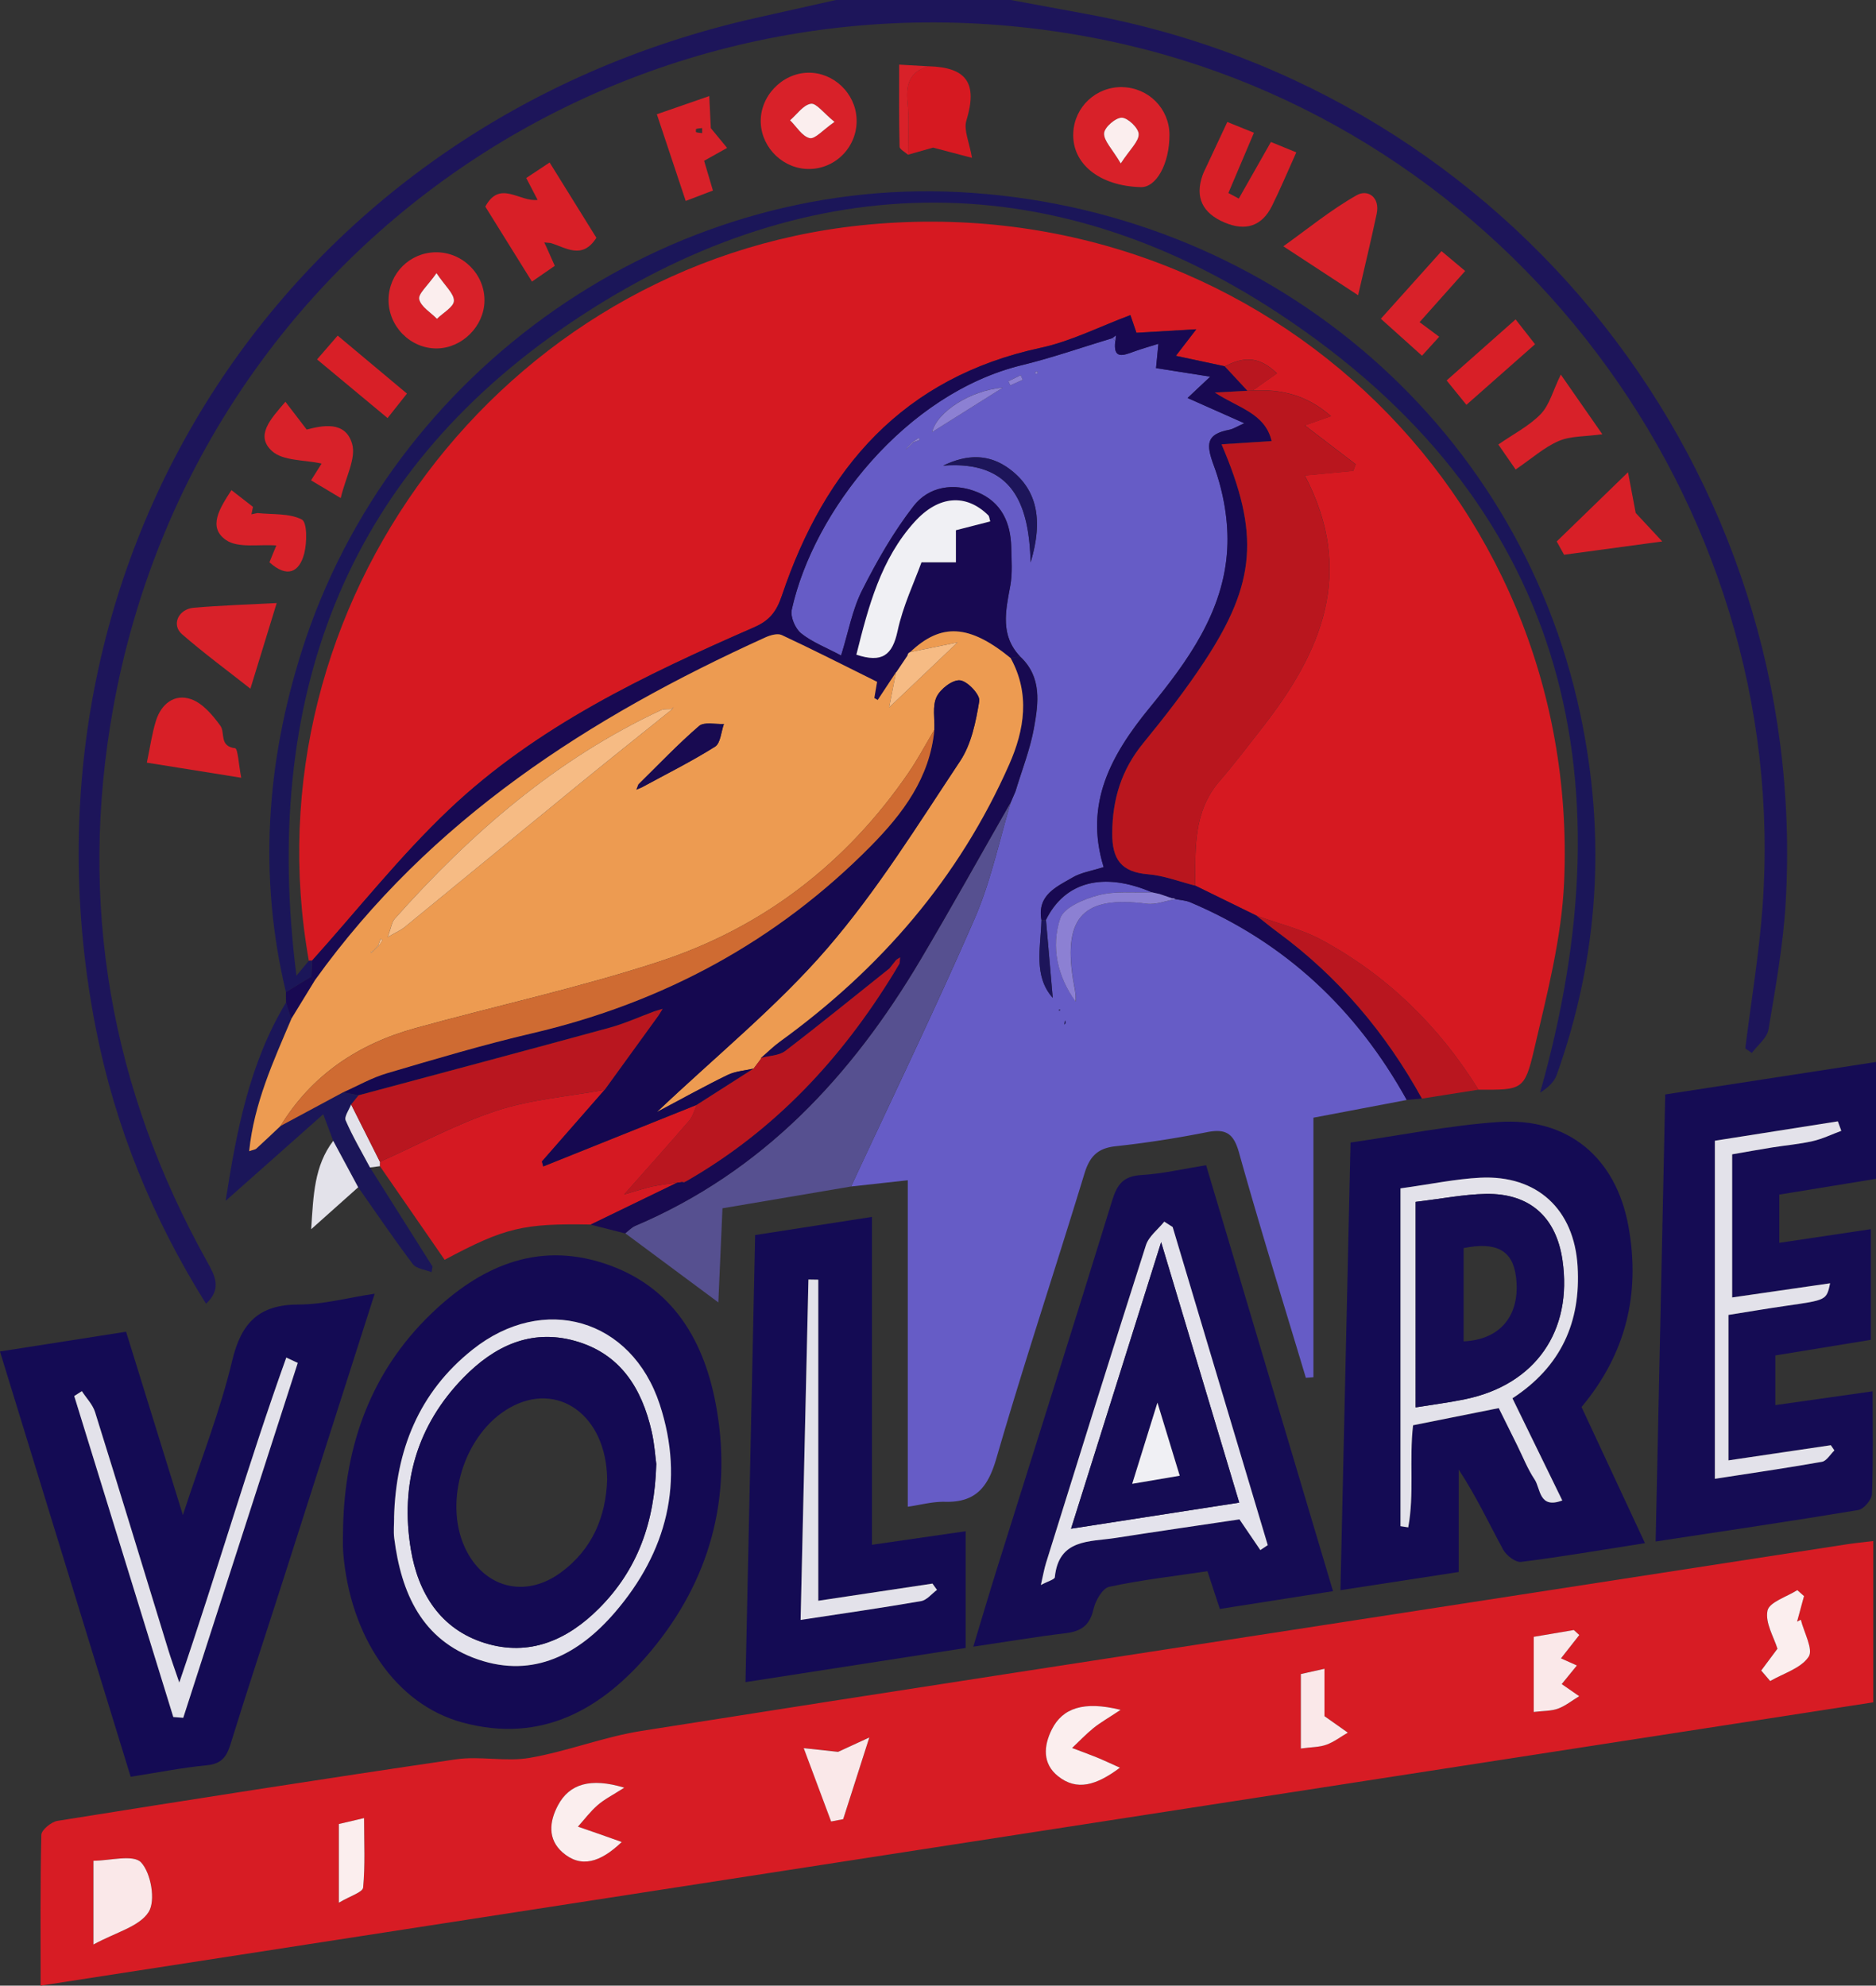 <svg xmlns="http://www.w3.org/2000/svg" version="1.1" viewBox="0 0 363.95 385.28"><rect x="0" y="0" width="363.95" height="385.28" fill="#333333" stroke="none"/><defs><style>.cls-1{fill:#140b54}.cls-2{fill:#665cc6}.cls-3{fill:#d81f27}.cls-4{fill:#1d155a}.cls-5{fill:#150850}.cls-6{fill:#d71c24}.cls-7{fill:#180952}.cls-8{fill:#b9161f}.cls-9{fill:#fbeeee}.cls-10{fill:#565090}.cls-11{fill:#ed9b51}.cls-12{fill:#d51922}.cls-13{fill:#d82129}.cls-14{fill:#e4e3ec}.cls-15{fill:#150c54}.cls-16{fill:#1b1659}.cls-17{fill:#fae8e9}.cls-18{fill:#f0f0f4}.cls-19{fill:#8c80d3}.cls-20{fill:#d61921}.cls-21{fill:#e3e2ea}.cls-22{fill:#140a53}.cls-23{fill:#f6bb84}.cls-24{fill:#b9161e}.cls-25{fill:#cf6b32}.cls-26{fill:#180a51}</style></defs><g><g id="Laag_1"><g id="_x39_5d58z.tif"><g><path d="M196.09 0c4.95.92 9.9 1.84 14.86 2.75 82.16 15.1 140.29 88.93 135.48 172.35-.48 8.26-1.97 16.48-3.34 24.66-.28 1.65-2.11 3.04-3.23 4.55-.42-.29-.84-.58-1.27-.88 1.13-9.12 2.66-18.21 3.34-27.36 5.83-78.96-49.31-151.91-126.96-168.16-90.13-18.86-176.78 39.1-193.03 129.58-6.79 37.79-.51 73.74 18.26 107.35 1.53 2.74 2.87 5.25-.23 8.13-10.38-16.56-17.61-34.27-21.35-53.28C.72 108.65 55.98 23.96 146.52 3.51c5.22-1.18 10.44-2.34 15.65-3.51h33.91Z" class="cls-4"/><path d="M191.1 0h-19.95 19.95Z" class="cls-10"/><path d="M59.92 186.43c-12.3-69.01 37.47-135.37 107.03-142.7C242.7 35.75 306.66 95.12 303.45 171c-.46 10.98-3.33 21.94-5.85 32.73-1.83 7.87-2.39 7.74-10.77 7.71-7.62-12.27-17.64-22.11-30.33-29-3.95-2.15-8.49-3.22-12.76-4.78l-11.88-5.82c.07-7.1-.44-14.3 4.72-20.26 2.91-3.36 5.59-6.93 8.34-10.44 11.39-14.57 18.13-30 8.21-48.89l9.4-.89c.16-.43.32-.85.48-1.28-3.23-2.47-6.46-4.94-9.87-7.55 1.76-.62 3.16-1.11 5.08-1.78-4.75-4.18-9.75-5.26-15.18-5 1.48-1.04 2.95-2.08 4.7-3.31-3.9-3.79-6.98-2.91-10.12-1.38-3.12-.67-6.23-1.33-9.49-2.03 1.15-1.49 2.07-2.69 3.96-5.15-4.73.28-8.07.47-11.61.68-.36-1.06-.82-2.39-1.17-3.43-6.01 2.24-11.52 5.08-17.38 6.34-26.71 5.74-41.92 23.35-50.22 48.05-1.09 3.23-2.45 4.89-5.42 6.19-21.2 9.26-42.14 19.22-59.12 35.32-9.56 9.06-17.8 19.53-26.63 29.36-.2 0-.41 0-.61.02Z" class="cls-20"/><path d="M363.42 299.01v31.3c-118.19 18.27-236.54 36.57-355.54 54.97 0-10.08-.09-19.67.14-29.25.02-.96 1.93-2.53 3.13-2.72 25.74-4.11 51.5-8.16 77.29-11.94 4.69-.69 9.68.52 14.34-.29 7.3-1.26 14.33-4.06 21.64-5.22 48.71-7.7 97.46-15.14 146.2-22.67 29.21-4.51 58.42-9.04 87.63-13.54 1.62-.25 3.26-.4 5.18-.64ZM18.13 377.3c4.37-2.39 8.9-3.47 10.7-6.3 1.4-2.19.47-7.57-1.46-9.63-1.51-1.62-6.13-.32-9.24-.32v16.25Zm199.27-45.53c-7.17-1.78-11.25-.33-13.33 3.77-1.64 3.25-1.83 6.68 1.18 9.09 3.67 2.93 7.44 1.79 12.02-1.64-1.95-.87-3.22-1.48-4.53-2.01-1.57-.64-3.17-1.21-4.75-1.81 1.38-1.3 2.69-2.69 4.16-3.88 1.31-1.06 2.8-1.9 5.25-3.52Zm-96.78 25.64c-1.33-.47-2.66-.95-4-1.42-1.5-.53-3-1.04-4.5-1.56 1.26-1.4 2.41-2.95 3.82-4.17 1.32-1.14 2.94-1.95 5.17-3.39-6.59-2.01-10.66-.71-12.86 3.42-1.69 3.18-2.03 6.59.88 9.13 3.58 3.14 7.36 1.95 11.49-2.01Zm182.22-35.63c1.23-1.57 2.39-3.04 3.55-4.52l-1.06-.97c-2.57.43-5.13.87-7.78 1.32v14.58c1.86-.23 3.39-.17 4.72-.65 1.46-.54 2.74-1.58 4.1-2.41-1.25-.87-2.5-1.73-3.39-2.35.81-1 1.88-2.3 2.94-3.61l-3.08-1.38Zm47.14-12.07c-.44-.39-.87-.78-1.31-1.16-2.03 1.3-5.44 2.33-5.78 3.98-.48 2.37 1.27 5.2 1.93 7.39-.91 1.22-2.03 2.73-3.15 4.23l1.74 2.04c2.58-1.51 5.97-2.48 7.46-4.71.95-1.42-.91-4.72-1.51-7.18-.24.12-.49.24-.73.36.45-1.65.89-3.29 1.34-4.94ZM155.94 339.2c1.91 5.11 3.53 9.46 5.31 14.22.69-.13 2.05-.4 2.34-.45 1.77-5.53 3.28-10.25 5.07-15.85-2.61 1.2-4.66 2.15-6.06 2.79l-6.65-.72Zm96.43.06c2.04-.27 3.58-.24 4.93-.73 1.48-.53 2.79-1.54 4.18-2.35-1.26-.89-2.51-1.78-4.53-3.2v-9.19c-1.94.43-3.33.74-4.58 1.02v14.44ZM65.74 369.2c2.23-1.33 4.63-2.03 4.71-2.94.41-4.32.18-8.69.18-13.48-2.2.51-3.58.84-4.89 1.15v15.28Z" class="cls-6"/><path d="M272.92 213.43c-5.68 1.08-11.37 2.16-18.11 3.44v50.36c-.49.04-.98.08-1.47.11-4.36-14.56-8.88-29.07-12.97-43.7-1.05-3.77-2.59-4.67-6.22-3.96-5.86 1.16-11.78 2.09-17.71 2.73-3.53.38-5.05 2.01-6.06 5.32-5.61 18.42-11.7 36.69-17.06 55.18-1.62 5.6-3.97 8.65-9.99 8.49-2.42-.06-4.87.63-7.22.96v-63.35l-10.99 1.21c8.04-17.32 16.36-34.51 23.98-52.02 3.13-7.19 4.73-15.03 7.03-22.58.3-.7.6-1.39.9-2.09 1.23-4.1 2.83-8.12 3.58-12.3.86-4.8 1.56-9.86-2.66-13.81-3.94-4.12-2.85-8.87-1.95-13.73.45-2.42.25-4.97.19-7.46-.1-4.85-1.94-8.85-6.62-10.75-4.58-1.86-9.37-1.08-12.31 2.7-3.91 5.03-7.13 10.67-10.01 16.38-1.88 3.72-2.63 8.02-4.07 12.63-2.96-1.58-5.64-2.6-7.76-4.31-1.14-.92-2.11-3.2-1.81-4.57 4.21-19.14 22.15-41.98 44.65-47.46 5.93-1.45 11.72-3.48 17.57-5.24.18.19.36.37.55.55-.47 3.65 1.56 2.8 3.62 2.05 1.47-.53 2.98-.95 4.74-1.51-.19 1.98-.32 3.34-.46 4.72 3.56.56 6.81 1.07 10.52 1.66a948.55 948.55 0 0 0-4.4 4.14c3.87 1.72 7.11 3.16 11.02 4.9-1.48.66-2.17 1.12-2.91 1.26-4.46.87-4.58 2.71-3.03 6.92 1.88 5.08 2.92 10.89 2.61 16.28-.7 12.14-7.71 21.76-15.06 30.75-7.49 9.16-12.7 18.61-8.91 30.91-2.34.75-4.39 1.05-6.04 2.02-3.13 1.83-6.91 3.41-6.03 8.26-.15 5.31-1.59 10.84 2.19 15.09-.42-4.8-.86-9.95-1.31-15.1 3.66-7.45 11.17-9.41 20.58-5.37-3.47.13-7.07-.29-10.35.55-2.78.71-6.75 2.37-7.46 4.52-1.84 5.55-.55 11.25 2.98 16.15.15-1.52-.27-2.92-.49-4.35-1.91-12.18 2.15-16.27 14.28-14.66 1.79.24 3.73-.57 5.6-.89.96.2 1.98.24 2.87.62 18.51 7.84 32.3 20.86 42 38.35ZM176.17 86.82l1.01-.98c.44-.16.88-.32 1.32-.49-.1-.13-.27-.37-.28-.36-.39.23-.76.49-1.14.75-.33.34-.66.67-.98 1.01-.13.16-.27.32-.4.48.16-.13.32-.27.48-.4Zm6.81 3.53c13.6-1.03 16.66 7.58 16.96 18.78 2.55-8.44 1.15-14.2-4.03-18.09-4.06-3.05-8.37-2.9-12.93-.69Zm11.58-15.14c-6.35.55-12.77 4.72-13.73 8.63 4.47-2.81 8.68-5.45 13.73-8.63Zm1.06-1.23c.13.26.26.53.39.79.8-.36 1.61-.72 2.41-1.08-.14-.3-.28-.59-.41-.89-.8.39-1.59.78-2.39 1.18Zm5.61-1.9c-.14.04-.29.05-.4.13-.03.02.06.22.09.34.14-.04.29-.06.4-.13.03-.02-.06-.22-.09-.34Zm5.36 125.93-.09.8c.08-.12.22-.24.24-.37.01-.14-.09-.28-.15-.43Zm-1.2-2.04.2.17.04-.29-.24.11Z" class="cls-2"/><path d="M0 262.23c8.43-1.32 16.24-2.54 24.46-3.83 3.56 11.5 7.06 22.81 11.02 35.57 3.55-10.88 7.25-20.24 9.56-29.93 1.77-7.43 5.21-10.91 12.93-10.92 4.71 0 9.43-1.3 14.72-2.1-6.01 18.81-11.8 36.95-17.61 55.08-3.44 10.75-7 21.45-10.33 32.24-.77 2.51-1.75 3.9-4.6 4.18-4.77.46-9.49 1.4-14.8 2.23-8.4-27.35-16.77-54.56-25.36-82.53Zm57.77 2.21c-.74-.35-1.48-.69-2.22-1.04-7.37 20.54-13.4 41.56-20.76 63.06-.9-2.67-1.57-4.51-2.15-6.38-4.72-15.37-9.39-30.75-14.19-46.1-.46-1.48-1.69-2.72-2.56-4.06-.49.32-.99.64-1.48.95 6.41 20.76 12.81 41.52 19.22 62.28l1.93.15c7.41-22.96 14.81-45.92 22.22-68.87Z" class="cls-1"/><path d="M363.29 269.96c0 7.01.13 13.47-.12 19.91-.04 1.12-1.59 2.95-2.67 3.13-12.91 2.15-25.86 4.05-39.3 6.1.62-29.04 1.23-57.71 1.86-86.74 13.72-2.11 27.28-4.2 40.89-6.3v22.67c-6.36 1.04-12.38 2.02-18.76 3.06v9.36c5.93-.88 11.81-1.76 17.76-2.65v21.47c-6.29 1.03-12.27 2.01-18.53 3.03v9.64c6.22-.88 12.4-1.76 18.87-2.68Zm-27.25-18.21v-27.78c2.87-.49 5.3-.94 7.74-1.33 2.62-.42 5.29-.64 7.87-1.23 1.91-.43 3.71-1.32 5.56-2-.22-.61-.44-1.23-.67-1.84-7.73 1.22-15.46 2.44-23.86 3.76v65.6c6.75-1.04 13.78-2.06 20.77-3.3.91-.16 1.62-1.45 2.42-2.21-.23-.34-.46-.68-.69-1.01-6.66.99-13.33 1.97-19.86 2.94v-28.22c4.09-.65 7.67-1.27 11.27-1.78 7.75-1.11 7.75-1.09 8.45-4.36-6.37.92-12.56 1.82-19.01 2.75Z" class="cls-15"/><path d="M283 305.02c-8.07 1.24-15.25 2.34-22.95 3.53.66-29.09 1.3-57.74 1.96-86.86 9.73-1.4 19.16-3.32 28.69-3.98 13.5-.94 22.82 6.91 25.23 20.28 2.35 12.99-.48 24.7-9.11 35.02 4.03 8.65 8.06 17.29 12.31 26.41-8.37 1.31-16.18 2.66-24.04 3.64-1.07.13-2.86-1.25-3.48-2.39-2.76-5.09-5.22-10.35-8.62-15.53v19.89Zm-11.28-74.44v65.56c.5.08 1 .15 1.5.23 1.2-6.44.17-13.19.94-19.81 5.57-1.12 11.02-2.21 16.62-3.33 1.23 2.49 2.41 4.85 3.58 7.22 1.11 2.23 2.01 4.58 3.38 6.63 1.18 1.77.82 5.78 5.37 4.07l-9.67-19.82c9.45-6.17 13.29-14.81 12.64-25.61-.66-11.05-7.82-17.76-18.9-17.2-4.77.24-9.51 1.24-15.44 2.07Z" class="cls-1"/><path d="M66.56 296.21c.38-15.9 5.44-30.02 17.01-41.22 9.35-9.05 20.36-14.15 33.54-9.88 13.55 4.39 19.72 15.29 21.95 28.43 2.94 17.31-1.43 33.1-12.6 46.6-9.47 11.45-21.33 18.29-36.79 14.07-12.93-3.53-21.79-16.69-23.09-33.02-.13-1.65-.02-3.32-.02-4.98Zm9.89-1.74c0 1.33-.14 2.67.02 3.98 1.35 10.67 5.38 19.83 16.28 23.55 10.83 3.7 19.62-1.1 26.51-9.11 10.11-11.74 13.62-25.42 8.73-40.36-5.47-16.69-22.55-21.6-36.3-10.68-10.43 8.29-14.92 19.55-15.25 32.62Z" class="cls-22"/><path d="M236.65 312.18c-.82-2.49-1.52-4.65-2.4-7.31-6.4.95-12.79 1.68-19.05 3.02-1.31.28-2.69 2.69-3.06 4.34-.7 3.11-2.36 4.3-5.36 4.66-5.73.69-11.43 1.65-17.96 2.62 1.63-5.38 3.04-10.19 4.54-14.97 7.48-23.88 15.05-47.73 22.42-71.65.95-3.1 2.18-4.69 5.62-4.89 4.09-.24 8.14-1.2 12.59-1.91 8.21 27.57 16.33 54.83 24.62 82.65-7.56 1.19-14.65 2.3-21.95 3.45Zm-9.15-74.1c-.55-.35-1.09-.7-1.64-1.05-1.22 1.52-3.01 2.85-3.56 4.58-6.57 20.5-12.95 41.07-19.37 61.62-.37 1.18-.57 2.4-1.01 4.31 1.42-.76 2.66-1.08 2.71-1.51.75-7.49 6.73-6.84 11.74-7.62 8.27-1.29 16.56-2.49 24.08-3.61 1.69 2.49 2.87 4.22 4.05 5.96l1.44-.96-18.45-61.73Z" class="cls-15"/><path d="M169.16 299.74c6.11-.89 12.13-1.76 18.18-2.63v22.65c-14.2 2.2-28.07 4.36-42.71 6.63.63-29.01 1.24-57.62 1.87-86.75 7.71-1.2 15.3-2.38 22.66-3.52v63.63Zm-10.42 10.86v-62.31c-.64 0-1.27-.02-1.91-.03-.5 21.9-1.01 43.8-1.52 66.05 8.34-1.27 15.88-2.35 23.38-3.65 1.12-.19 2.06-1.42 3.08-2.18-.29-.41-.59-.81-.88-1.22-7.36 1.11-14.71 2.21-22.16 3.33Z" class="cls-1"/><path d="M202.04 178.53c-.88-4.85 2.9-6.43 6.03-8.26 1.66-.97 3.7-1.27 6.04-2.02-3.79-12.3 1.42-21.75 8.91-30.91 7.36-8.99 14.37-18.6 15.06-30.75.31-5.39-.73-11.2-2.61-16.28-1.55-4.21-1.43-6.05 3.03-6.92.75-.15 1.43-.61 2.91-1.26-3.91-1.74-7.15-3.18-11.02-4.9 1.54-1.45 2.67-2.5 4.4-4.14-3.71-.58-6.96-1.1-10.52-1.66.13-1.38.26-2.74.46-4.72-1.76.55-3.27.97-4.74 1.51-2.05.74-4.09 1.6-3.62-2.06.04-.35.07-.69.11-1.04-.22.16-.44.33-.66.49-5.85 1.76-11.64 3.8-17.57 5.24-22.5 5.48-40.44 28.32-44.65 47.46-.3 1.37.67 3.65 1.81 4.57 2.12 1.71 4.8 2.73 7.76 4.31 1.44-4.62 2.19-8.91 4.07-12.63 2.88-5.7 6.1-11.35 10.01-16.38 2.94-3.78 7.72-4.56 12.31-2.7 4.68 1.9 6.52 5.89 6.62 10.75.05 2.49.25 5.04-.19 7.46-.9 4.86-1.99 9.61 1.94 13.73l-1.87.27c-8.02-6.55-13.48-6.88-19.49-1.16-.32.11-.49.34-.52.67-.73 1.09-1.46 2.17-2.19 3.26l-.04-.02-3.55 5.38c-.22-.13-.44-.25-.66-.38.26-1.53.53-3.06.54-3.14-6.59-3.27-12.5-6.28-18.5-9.08-.82-.38-2.21.02-3.16.45-34.18 15.51-65.06 35.36-87.37 66.48-.24-.22-.48-.44-.71-.66l.12-3.08c8.83-9.83 17.07-20.3 26.63-29.36 16.98-16.09 37.92-26.05 59.12-35.32 2.96-1.29 4.33-2.95 5.42-6.19 8.31-24.7 23.51-42.31 50.22-48.05 5.86-1.26 11.38-4.1 17.38-6.34.36 1.04.81 2.37 1.17 3.43 3.54-.21 6.88-.4 11.61-.68-1.89 2.46-2.81 3.66-3.96 5.15 3.26.7 6.37 1.36 9.49 2.03 1.46 1.58 2.92 3.16 4.39 4.73-1.74.09-3.48.19-6.32.34 4.57 3.01 9.74 3.99 11.02 9.42-3.46.23-6.43.42-9.72.63 7.42 17.33 6.68 26.89-3.29 42.08-3.63 5.53-7.73 10.79-11.92 15.92-4.2 5.14-5.96 10.83-6 17.44-.03 5.1 1.75 7.55 6.93 7.98 3.09.26 6.1 1.44 9.15 2.2l11.88 5.82c1.42 1.11 2.81 2.25 4.25 3.32 11.72 8.63 20.86 19.49 27.87 32.2-.98.09-1.97.18-2.95.26-9.7-17.5-23.49-30.52-42-38.35-.88-.37-1.91-.42-2.87-.62-.2-.15-.43-.2-.68-.16-.8-.27-1.59-.55-2.39-.82l-1.49-.33c-9.41-4.04-16.92-2.08-20.58 5.37-.29 0-.59 0-.88.01Zm-35.9-51.5c5 1.66 6.99.1 7.99-4.59 1.04-4.88 3.26-9.5 4.64-13.33h6.68v-6.23c1.86-.48 4.27-1.1 6.66-1.71-.18-.58-.17-.98-.38-1.18-4.29-4.23-9.61-3.9-14.27 1.24-6.57 7.24-8.97 16.39-11.32 25.8Z" class="cls-7"/><path d="m60.53 186.41-.12 3.08c-1.65 1-3.29 2.01-4.94 3.01-5.36-22.4-3.81-44.54 3.11-66.31 17.37-54.62 70.81-91.81 127.44-88.92 59.26 3.02 108.41 44.19 120.54 101.18 5.06 23.77 3.64 47.22-4.57 70.16-.52 1.44-1.88 2.58-3.21 3.4 17.7-62.39 4.28-115-50.8-151.26-44.83-29.52-92.72-28.22-137.23 1.84-44.08 29.77-60.04 73.21-53.24 126.73 1.31-1.58 1.86-2.24 2.4-2.89.2-.02.41-.03.61-.02Z" class="cls-16"/><path d="M196.12 155.62c-2.3 7.55-3.9 15.39-7.03 22.58-7.62 17.5-15.94 34.7-23.98 52.02-8.16 1.38-16.32 2.76-24.95 4.23-.28 6.38-.56 12.75-.8 18.26L121.3 239.3c.65-.49 1.22-1.14 1.95-1.45 24.73-10.51 41.97-29.06 55.37-51.68 5.98-10.1 11.68-20.37 17.51-30.56Z" class="cls-10"/><path d="M114.61 237.6c-13.14-.23-16.62.58-28.35 6.84-4.14-5.99-8.35-12.07-12.55-18.15 0-.29 0-.57.01-.86 7.53-3.37 14.86-7.37 22.66-9.93 6.7-2.2 13.93-2.75 20.93-4.03l-12.17 13.91c.09.32.17.64.26.96 9.93-3.98 19.85-7.97 29.78-11.95-.47 1.02-.75 2.21-1.45 3.03-3.87 4.51-7.85 8.94-12.64 14.34 2.7-.77 4.08-1.25 5.49-1.55 1.6-.34 3.23-.51 4.85-.76-5.6 2.72-11.21 5.43-16.81 8.15Z" class="cls-12"/><path d="M114.61 237.6c5.6-2.72 11.21-5.43 16.81-8.15.3 0 .58-.04.86-.13l.46.06.42-.2c17.09-9.81 30.07-23.73 40.26-40.41.37-.62.74-1.25 1.1-1.87.03-.38.05-.76.08-1.14-.25.16-.49.33-.74.49-.44.55-.88 1.11-1.32 1.66-6.72 5.36-13.38 10.8-20.21 16.02-1.21.93-3.14.93-4.73 1.35 1.22-1.06 2.37-2.21 3.67-3.15 19.47-14.11 34.76-31.73 44.51-53.82 2.95-6.68 4.08-13.69.27-20.61l1.87-.27c4.23 3.95 3.53 9.01 2.66 13.81-.75 4.18-2.35 8.21-3.58 12.3-.3.7-.6 1.39-.9 2.09-5.83 10.19-11.53 20.46-17.51 30.56-13.4 22.62-30.64 41.17-55.37 51.68-.72.31-1.3.96-1.95 1.45-2.23-.57-4.46-1.13-6.69-1.7Z" class="cls-26"/><path d="M275.87 213.17c-7.01-12.7-16.15-23.57-27.87-32.2-1.45-1.07-2.84-2.21-4.25-3.32 4.27 1.56 8.8 2.64 12.76 4.78 12.69 6.89 22.71 16.73 30.33 29-3.66.58-7.31 1.15-10.97 1.73Z" class="cls-8"/><path d="M71.78 226.53c4.04 6.41 8.09 12.81 12.13 19.22-.06.37-.12.74-.18 1.1-1.24-.51-2.95-.66-3.64-1.57-3.67-4.86-7.09-9.92-10.6-14.91-1.61-3-3.23-6-4.84-9-.51-1.36-1.02-2.73-1.94-5.17-6.49 5.76-12.46 11.06-18.93 16.8 2.14-13.84 4.69-26.83 11.71-38.48l1.02 3.18c-3.49 8.21-7.23 16.34-8.18 25.65.82-.28 1.19-.31 1.39-.5 1.58-1.44 3.13-2.92 4.69-4.39 4.02-2.16 8.05-4.32 12.07-6.49 1.02.19 2.05.38 3.07.56-.48.58-.95 1.17-1.43 1.75-.39 1.05-1.39 2.37-1.06 3.11 1.36 3.14 3.11 6.1 4.72 9.13Z" class="cls-16"/><path d="M217.76 16.91c5.09.12 9.11 4.19 9.12 9.26.01 5.57-2.54 10.22-5.56 10.14-8.03-.21-13.41-4.55-13.1-10.57.25-5.05 4.46-8.95 9.54-8.84Zm-.33 14.8c1.82-2.79 3.51-4.25 3.48-5.68-.02-1.16-2.08-3.16-3.27-3.19-1.2-.03-3.37 1.86-3.44 3.01-.09 1.44 1.53 2.98 3.23 5.86Z" class="cls-13"/><path d="M106.09 48.11c.46 1.05.92 2.09 1.54 3.47-1.28.88-2.57 1.78-4.43 3.06-3.16-5.08-6.16-9.9-9.05-14.55 2.83-5.24 6.57-.88 10.15-1.3l-2.21-4.25c1.42-.94 2.74-1.82 4.54-3.01 3.14 5.06 6.15 9.9 9.07 14.61-2.75 4.31-5.88 1.91-8.88 1.01-.41-.04-.82-.07-1.23-.11.17.36.34.72.5 1.08Z" class="cls-3"/><path d="M156.76 14.11c4.95-.09 9.21 3.96 9.42 8.96.22 5.24-3.9 9.63-9.11 9.72-4.96.09-9.25-3.94-9.48-8.92-.23-5.1 4.06-9.66 9.17-9.76Zm5.14 9.54c-2.14-1.73-3.54-3.7-4.59-3.52-1.48.24-2.7 2.07-4.03 3.21 1.25 1.23 2.34 3.12 3.8 3.46 1.05.24 2.57-1.59 4.82-3.15ZM84.76 67.61c-5.15.05-9.46-4.32-9.38-9.52.08-5.06 4.12-9.09 9.17-9.14 5.2-.05 9.52 4.27 9.44 9.44-.07 4.91-4.34 9.17-9.24 9.22ZM84.68 53c-1.75 2.49-3.59 4.01-3.35 5.06.33 1.45 2.22 2.55 3.44 3.8 1.18-1.16 3.25-2.28 3.29-3.48.05-1.39-1.68-2.85-3.38-5.38Z" class="cls-13"/><path d="M251.49 29.56c-1.74 3.85-3.13 7.2-4.74 10.43-1.97 3.94-5.14 4.89-9.15 3.2-4.33-1.82-5.79-4.9-4.32-9.14.22-.62.53-1.21.81-1.81 1.26-2.69 2.52-5.39 4.01-8.57 1.68.68 3.26 1.32 5.17 2.09-1.75 4.12-3.36 7.91-4.96 11.69.67.36 1.35.72 2.02 1.08l6.23-10.98c1.43.58 2.9 1.19 4.94 2.02ZM46.79 150.91c-6.67-1.07-12.29-1.97-18.3-2.93.64-3.03.99-5.65 1.77-8.14 1.02-3.26 3.6-5.3 6.82-4.17 2.25.79 4.19 3.1 5.68 5.16.96 1.33-.28 3.97 2.85 4.35.54.07.7 3.23 1.19 5.73Z" class="cls-3"/><path d="M263.47 57.28c-4.82-3.15-9.35-6.12-14.5-9.49 4.64-3.31 9.18-7.05 14.23-9.91 2.16-1.22 4.56.38 3.88 3.61-1.12 5.29-2.39 10.54-3.6 15.79ZM53.68 117.01c-1.74 5.67-3.33 10.84-5.1 16.62-4.4-3.47-8.99-6.85-13.28-10.58-2.08-1.81-.7-4.87 2.29-5.13 5.25-.45 10.52-.61 16.1-.91Z" class="cls-13"/><path d="M180.17 12.86c7.48.21 9.49 3.38 7.31 10.54-.56 1.84.58 4.21 1.09 7.23-2.73-.72-5.44-1.43-7.56-1.99-1.67.48-3.26.93-4.85 1.38-.01-3.42.24-6.88-.11-10.27-.35-3.51.52-5.92 4.11-6.9Z" class="cls-20"/><path d="M49.95 99.55c2.92.32 6.16 0 8.6 1.25 1.06.54 1.02 4.48.47 6.61-.93 3.58-3.27 4.84-6.75 1.69.47-1.14 1-2.43 1.34-3.26-3.3-.27-7.4.58-9.77-1.06-3.57-2.47-1.25-6.12 1.06-9.68 1.55 1.21 2.87 2.23 4.18 3.25l-.3 1.45c.39-.08.78-.17 1.17-.25ZM60.34 93.21c1-1.58 1.67-2.64 2.05-3.26-3.36-.75-7.46-.49-9.6-2.41-3.33-3-.34-6.18 2.58-9.58 1.45 1.89 2.64 3.45 4.13 5.39 2.96-.76 7.52-1.8 8.82 2.8.79 2.8-1.25 6.41-2.22 10.49-2.8-1.67-4.14-2.47-5.76-3.44ZM133.03 38.99c-1.99-5.97-3.74-11.24-5.6-16.82 3.28-1.14 6.22-2.16 10.17-3.53.11 2.29.2 4.2.3 6.22.72.88 1.81 2.2 3.16 3.84-1.89 1.06-3.13 1.75-4.46 2.5.55 1.87 1.06 3.57 1.71 5.77-1.62.62-3.21 1.23-5.28 2.02Zm3.19-13.16v-.98c-.39.05-.79.06-1.16.17-.07.02-.07.62-.01.64.37.1.77.12 1.18.17Z" class="cls-13"/><path d="M315.84 91.64c.52 2.74.99 5.24 1.49 7.89 1.32 1.41 3.06 3.29 5.15 5.53-6.72.91-12.53 1.7-19.05 2.58-.23-.42-1.01-1.83-1.42-2.58 4.55-4.42 8.82-8.57 13.83-13.43Z" class="cls-3"/><path d="M294.04 91.1c-1.21-1.75-2.21-3.19-3.36-4.85 2.95-2.05 6-3.6 8.24-5.92 1.69-1.76 2.35-4.51 3.88-7.65 2.89 4.15 5.04 7.25 8.06 11.58-3.38.47-6.17.32-8.46 1.31-2.83 1.22-5.24 3.4-8.36 5.53ZM275.4 62.51c1.45 1.08 2.51 1.87 3.81 2.83-1.24 1.36-2.19 2.41-3.34 3.68-2.68-2.4-5.11-4.59-7.98-7.17 3.93-4.38 7.75-8.63 11.77-13.12 1.55 1.3 2.9 2.43 4.59 3.85-2.89 3.24-5.62 6.31-8.84 9.92Z" class="cls-13"/><path d="M297.8 66.8c-4.42 3.9-8.6 7.59-13.31 11.75-1.22-1.51-2.33-2.86-3.84-4.73 4.17-3.69 8.43-7.46 13.38-11.85 1.19 1.52 2.27 2.91 3.77 4.82ZM61.51 69.74c1.47-1.69 2.52-2.91 4-4.62 4.47 3.74 8.82 7.39 13.44 11.25-1.25 1.57-2.34 2.95-3.76 4.75-4.55-3.78-8.9-7.4-13.68-11.38Z" class="cls-3"/><path d="M64.65 221.37c1.61 3 3.23 6 4.84 9-2.76 2.47-5.52 4.94-9.12 8.14.43-6.67.6-12.3 4.28-17.15Z" class="cls-21"/><path d="M180.17 12.86c-3.59.98-4.46 3.38-4.11 6.9.34 3.39.09 6.84.11 10.27-.58-.53-1.64-1.04-1.65-1.59-.13-5.11-.08-10.22-.08-15.9 2.23.13 3.98.23 5.73.33Z" class="cls-13"/><path d="M71.78 226.53c-1.61-3.03-3.36-5.99-4.72-9.13-.32-.74.67-2.06 1.06-3.11 1.86 3.71 3.73 7.42 5.59 11.13-.02.28-.02.57-.01.86-.64.08-1.28.17-1.92.25Z" class="cls-21"/><path d="m56.51 197.7-1.02-3.18c0-.67-.01-1.34-.02-2.02 1.65-1 3.29-2.01 4.94-3.01.24.22.48.44.71.66-1.54 2.52-3.08 5.03-4.62 7.55Z" class="cls-7"/><path d="M231.86 171.84c-3.05-.77-6.06-1.95-9.15-2.2-5.18-.43-6.96-2.88-6.93-7.98.04-6.61 1.8-12.3 6-17.44 4.19-5.13 8.29-10.39 11.92-15.92 9.98-15.19 10.71-24.76 3.29-42.08 3.29-.21 6.26-.41 9.72-.63-1.29-5.43-6.45-6.41-11.02-9.42 2.84-.15 4.58-.25 6.32-.34.34-.02.68-.03 1.02-.05 5.44-.26 10.44.82 15.18 5l-5.08 1.78c3.41 2.61 6.64 5.08 9.87 7.55-.16.43-.32.85-.48 1.28l-9.4.89c9.91 18.89 3.18 34.32-8.21 48.89-2.74 3.51-5.42 7.07-8.34 10.44-5.16 5.96-4.65 13.16-4.72 20.26Z" class="cls-24"/><path d="M243.03 75.77c-.34.02-.68.03-1.02.05-1.46-1.58-2.92-3.16-4.39-4.73 3.13-1.54 6.21-2.42 10.11 1.38-1.75 1.23-3.23 2.27-4.7 3.31Z" class="cls-8"/><path d="M18.13 377.3v-16.25c3.11 0 7.73-1.29 9.24.32 1.93 2.06 2.86 7.44 1.46 9.63-1.8 2.83-6.33 3.91-10.7 6.3Z" class="cls-17"/><path d="M217.4 331.77c-2.45 1.63-3.94 2.46-5.25 3.52-1.47 1.19-2.78 2.58-4.16 3.88 1.58.6 3.18 1.17 4.75 1.81 1.31.53 2.58 1.14 4.53 2.01-4.58 3.43-8.36 4.57-12.02 1.64-3.01-2.41-2.82-5.84-1.18-9.09 2.07-4.1 6.15-5.55 13.33-3.77ZM120.62 357.41c-4.13 3.95-7.9 5.15-11.49 2.01-2.9-2.55-2.57-5.96-.88-9.13 2.2-4.13 6.27-5.42 12.86-3.42-2.24 1.44-3.85 2.24-5.17 3.39-1.42 1.23-2.56 2.77-3.82 4.17l4.5 1.56c1.33.47 2.66.95 4 1.42Z" class="cls-9"/><path d="m302.84 321.78 3.08 1.38c-1.07 1.31-2.13 2.62-2.94 3.61.88.61 2.13 1.48 3.39 2.35-1.36.82-2.64 1.87-4.1 2.41-1.33.49-2.86.42-4.72.65V317.6c2.64-.45 5.21-.88 7.78-1.32l1.06.97c-1.16 1.48-2.32 2.95-3.55 4.52Z" class="cls-17"/><path d="M349.98 309.71c-.45 1.65-.89 3.29-1.34 4.94.24-.12.49-.24.73-.36.6 2.46 2.46 5.76 1.51 7.18-1.49 2.24-4.88 3.21-7.46 4.71l-1.74-2.04c1.12-1.51 2.24-3.01 3.15-4.23-.66-2.19-2.42-5.02-1.93-7.39.34-1.65 3.74-2.68 5.78-3.98.44.39.87.78 1.31 1.16Z" class="cls-9"/><path d="m155.94 339.2 6.65.72c1.39-.64 3.45-1.59 6.06-2.79-1.79 5.6-3.3 10.32-5.07 15.85-.29.06-1.65.32-2.34.45-1.78-4.76-3.4-9.11-5.31-14.22ZM252.37 339.26v-14.44c1.25-.28 2.64-.59 4.58-1.02v9.19l4.53 3.2c-1.38.8-2.69 1.82-4.18 2.35-1.35.49-2.89.45-4.93.73Z" class="cls-17"/><path d="M65.74 369.2v-15.28c1.32-.31 2.7-.63 4.89-1.15 0 4.79.23 9.17-.18 13.48-.09.92-2.49 1.61-4.71 2.94Z" class="cls-9"/><path d="M227.37 174.3c.25-.04.47.01.68.16-1.87.32-3.8 1.13-5.6.89-12.12-1.6-16.19 2.48-14.28 14.66.22 1.43.64 2.83.49 4.35-3.52-4.9-4.81-10.6-2.98-16.15.71-2.15 4.67-3.8 7.46-4.52 3.28-.84 6.88-.42 10.35-.55l1.49.33c.8.27 1.59.55 2.39.82Z" class="cls-19"/><path d="M182.98 90.35c4.56-2.21 8.87-2.36 12.93.69 5.18 3.89 6.57 9.65 4.03 18.09-.3-11.2-3.36-19.81-16.96-18.78Z" class="cls-4"/><path d="M194.56 75.21c-5.05 3.18-9.26 5.82-13.73 8.63.96-3.91 7.38-8.08 13.73-8.63Z" class="cls-19"/><path d="M202.04 178.53c.29 0 .59 0 .88-.01.45 5.15.89 10.31 1.31 15.1-3.78-4.25-2.33-9.78-2.19-15.09Z" class="cls-4"/><path d="M195.62 73.98c.8-.39 1.59-.78 2.39-1.18.14.3.28.59.41.89-.8.36-1.61.72-2.41 1.08-.13-.26-.26-.53-.39-.79ZM201.23 72.08c.03.12.12.31.09.34-.11.08-.26.09-.4.13-.03-.12-.12-.31-.09-.34.11-.08.26-.09.4-.13ZM177.08 85.73c.38-.25.75-.51 1.14-.75.02 0 .18.24.28.36-.44.16-.88.32-1.32.49l-.11-.11Z" class="cls-19"/><path d="M206.59 198.01c.06.14.16.29.15.43-.01.13-.15.25-.24.37l.09-.8Z" class="cls-4"/><path d="M196.12 155.62c.3-.7.6-1.39.9-2.09-.3.7-.6 1.39-.9 2.09Z" class="cls-10"/><path d="m177.18 85.84-1.01.98-.08-.08c.33-.34.66-.67.99-1.01l.1.1Z" class="cls-19"/><path d="M176.17 86.82c-.16.13-.32.27-.48.4.13-.16.27-.32.4-.48l.08.08Z" class="cls-19"/><path d="m205.39 195.97.24-.11-.04.28-.2-.17z" class="cls-4"/><path d="M57.77 264.44c-7.41 22.96-14.81 45.92-22.22 68.87l-1.93-.15c-6.41-20.76-12.81-41.52-19.22-62.28.49-.32.99-.64 1.48-.95.87 1.35 2.1 2.59 2.56 4.06 4.8 15.34 9.47 30.73 14.19 46.1.57 1.87 1.24 3.7 2.15 6.38 7.36-21.51 13.39-42.53 20.76-63.06.74.35 1.48.69 2.22 1.04ZM336.04 251.75c6.45-.93 12.64-1.83 19.01-2.75-.7 3.27-.71 3.25-8.45 4.36-3.6.52-7.18 1.13-11.27 1.78v28.22c6.53-.97 13.19-1.96 19.86-2.94.23.34.46.68.69 1.01-.8.77-1.51 2.05-2.42 2.21-6.99 1.24-14.02 2.25-20.77 3.3v-65.6c8.4-1.33 16.13-2.55 23.86-3.76.22.61.44 1.23.67 1.84-1.85.68-3.65 1.57-5.56 2-2.58.59-5.25.81-7.87 1.23-2.44.39-4.86.83-7.74 1.33v27.78ZM271.72 230.58c5.94-.82 10.67-1.83 15.44-2.07 11.08-.55 18.24 6.16 18.9 17.2.65 10.8-3.19 19.44-12.64 25.61 3.25 6.66 6.41 13.13 9.67 19.82-4.55 1.71-4.19-2.3-5.37-4.07-1.37-2.05-2.28-4.41-3.38-6.63-1.17-2.36-2.35-4.73-3.58-7.22-5.6 1.12-11.04 2.21-16.62 3.33-.77 6.62.26 13.37-.94 19.81-.5-.08-1-.15-1.5-.23v-65.56Zm2.92 2.62v39.88c3.19-.52 6.47-.93 9.68-1.6 13.58-2.84 20.81-13.26 18.8-26.99-1.22-8.35-6.36-12.99-14.87-12.83-4.27.08-8.52.94-13.61 1.54Z" class="cls-21"/><path d="M76.45 294.47c.33-13.08 4.82-24.34 15.25-32.62 13.75-10.92 30.83-6.02 36.3 10.68 4.89 14.95 1.38 28.62-8.73 40.36-6.9 8.01-15.68 12.81-26.51 9.11-10.9-3.72-14.93-12.89-16.28-23.55-.16-1.31-.02-2.65-.02-3.98Zm50.87-10.41c-.19-1.38-.35-3.87-.89-6.28-1.91-8.43-6.11-15.16-14.92-17.61-8.61-2.39-15.68 1.09-21.55 7.09-9.1 9.31-12.36 20.72-10.25 33.4 1.41 8.45 5.73 15.47 14.37 18.15 8.61 2.67 15.99-.57 22.13-6.73 7.39-7.41 10.8-16.52 11.11-28.02ZM227.5 238.08l18.45 61.73-1.44.96c-1.18-1.73-2.35-3.46-4.05-5.96-7.52 1.12-15.8 2.32-24.08 3.61-5.01.78-10.99.13-11.74 7.62-.04.43-1.29.75-2.71 1.51.44-1.9.64-3.13 1.01-4.31 6.41-20.55 12.8-41.12 19.37-61.62.55-1.73 2.35-3.07 3.56-4.58.55.35 1.09.7 1.64 1.05Zm12.91 53.48c-5.01-16.72-9.86-32.91-15.15-50.54-6.05 19.25-11.66 37.09-17.48 55.6 11.31-1.75 21.71-3.37 32.62-5.06Z" class="cls-14"/><path d="M158.74 310.6c7.45-1.12 14.8-2.22 22.16-3.33.29.41.59.81.88 1.22-1.02.75-1.96 1.98-3.08 2.18-7.5 1.3-15.03 2.38-23.38 3.65.51-22.25 1.02-44.15 1.52-66.05.64 0 1.27.02 1.91.03v62.31Z" class="cls-21"/><path d="M56.51 197.7c1.54-2.52 3.08-5.03 4.62-7.55 22.31-31.11 53.19-50.97 87.37-66.48.95-.43 2.35-.83 3.16-.45 6 2.8 11.91 5.81 18.5 9.08-.01.08-.28 1.61-.54 3.14.22.13.44.25.66.38l3.55-5.38c-.48 2.44-.96 4.89-1.34 6.83 4.12-3.92 8.45-8.04 13.27-12.62-3.39.69-6.29 1.29-9.18 1.88 6.01-5.71 11.47-5.39 19.49 1.16 3.8 6.92 2.68 13.93-.27 20.61-9.75 22.1-25.03 39.71-44.51 53.82-1.3.94-2.45 2.1-3.67 3.15l.04.13-1.53 2.04.04-.08c-1.68.39-3.49.5-5.01 1.23-4.37 2.12-8.61 4.49-13.73 7.2 11.7-11.08 23.34-20.53 32.99-31.69 9.7-11.22 17.61-24.01 25.85-36.42 2.19-3.29 3.06-7.65 3.71-11.65.2-1.2-2.28-3.86-3.73-4.01-1.45-.15-3.82 1.67-4.55 3.22-.85 1.79-.35 4.21-.43 6.36-1.68 2.82-3.22 5.74-5.08 8.44-12.03 17.52-28.2 29.95-48.27 36.53-15.52 5.09-31.56 8.56-47.32 12.92-11.04 3.05-20.08 9.03-26.18 18.99-1.56 1.47-3.11 2.95-4.69 4.39-.21.19-.57.21-1.39.5.95-9.31 4.7-17.45 8.18-25.65Zm15.89-13.19c-.12.05-.26.07-.36.15-.06.05-.05.18-.08.27.15-.13.3-.27.46-.4l1.02-.96c.26-.38.52-.75.76-1.14 0-.01-.24-.18-.37-.28-.16.44-.32.89-.47 1.34l-.96 1.02Zm52.06-31.71c4.78-2.6 9.66-5.03 14.26-7.92 1.08-.68 1.18-2.9 1.73-4.41-1.64.09-3.83-.46-4.82.39-4.12 3.55-7.87 7.51-11.76 11.33-.13.34-.26.68-.4 1.02l.99-.42Zm5.75-15.21c-.66.06-1.4-.06-1.97.21-20.37 9.49-36.91 23.89-51.69 40.51-.56.63-.66 1.68-1.35 3.53 1.69-.97 2.54-1.32 3.21-1.87 11.14-9.11 22.25-18.27 33.4-27.37 6.13-5.01 12.33-9.94 18.49-14.9l.4-.49c-.17.13-.33.26-.5.39Z" class="cls-11"/><path d="M166.14 127.03c2.35-9.41 4.75-18.56 11.32-25.8 4.66-5.14 9.99-5.47 14.27-1.24.2.2.2.6.38 1.18-2.39.61-4.81 1.23-6.66 1.71v6.23h-6.68c-1.38 3.83-3.6 8.45-4.64 13.33-1 4.68-2.99 6.25-7.99 4.59Z" class="cls-18"/><path d="M176.58 126.53c2.9-.59 5.8-1.19 9.18-1.88-4.82 4.58-9.15 8.7-13.27 12.62l1.34-6.83.04.02c.73-1.09 1.46-2.17 2.19-3.26.03-.33.2-.56.52-.67Z" class="cls-23"/><path d="M176.06 127.2c-.73 1.09-1.46 2.17-2.19 3.26.73-1.09 1.46-2.17 2.19-3.26Z" class="cls-11"/><path d="M227.37 174.3c-.8-.27-1.59-.55-2.39-.82.8.27 1.59.55 2.39.82ZM215.83 65.61c.22-.16.44-.33.66-.49-.04.35-.08.69-.11 1.04-.18-.18-.36-.36-.54-.55Z" class="cls-2"/><path d="M181.27 141.58c.09-2.15-.41-4.57.43-6.36.73-1.54 3.1-3.37 4.55-3.22 1.45.15 3.93 2.81 3.73 4.01-.66 4-1.53 8.36-3.71 11.65-8.24 12.41-16.16 25.2-25.85 36.42-9.65 11.17-21.29 20.61-32.99 31.69 5.12-2.71 9.37-5.08 13.73-7.2 1.51-.73 3.33-.84 5.01-1.23-3.67 2.34-7.33 4.68-11 7.03-9.93 3.98-19.85 7.97-29.78 11.95-.09-.32-.17-.64-.26-.96l12.17-13.91c3.49-4.82 6.98-9.64 10.46-14.46l.78-1.26c-.51.15-1.02.31-1.53.46-2.94 1.09-5.82 2.4-8.83 3.22-16.2 4.43-32.43 8.75-48.64 13.1-1.02-.19-2.05-.38-3.07-.56 2.86-1.27 5.62-2.86 8.6-3.74 9.36-2.75 18.73-5.55 28.23-7.77 25.33-5.92 47.34-17.79 65.61-36.29 6.18-6.25 11.5-13.29 12.35-22.61Z" class="cls-5"/><path d="M69.55 212.54c16.22-4.35 32.45-8.67 48.64-13.1 3.01-.82 5.89-2.14 8.83-3.22.25.27.5.53.75.8-3.49 4.82-6.98 9.64-10.47 14.45-7 1.28-14.23 1.84-20.93 4.04-7.8 2.56-15.13 6.55-22.66 9.93-1.86-3.71-3.73-7.42-5.59-11.13.47-.59.95-1.17 1.42-1.75ZM135.17 214.39c3.67-2.34 7.33-4.68 11-7.03l-.04.08 1.53-2.04-.04-.13c1.59-.43 3.52-.43 4.73-1.35 6.83-5.22 13.49-10.66 20.21-16.01.29.29.58.57.87.86-10.2 16.68-23.17 30.6-40.27 40.41-.3.05-.59.09-.89.14-.28.09-.57.14-.86.13-1.62.25-3.25.42-4.85.76-1.42.3-2.8.78-5.49 1.55 4.78-5.4 8.76-9.83 12.64-14.34.7-.82.98-2.01 1.45-3.03Z" class="cls-8"/><path d="M174.54 186.9c-.37.62-.74 1.25-1.11 1.87-.29-.28-.58-.57-.87-.86.44-.56.88-1.11 1.32-1.66.22.22.43.44.66.65Z" class="cls-8"/><path d="M173.88 186.25c.25-.16.49-.33.74-.49-.03.38-.06.76-.08 1.14-.22-.21-.44-.43-.66-.65Z" class="cls-8"/><path d="M132.28 229.32c.3-.04.59-.09.89-.14l-.42.2-.46-.06Z" class="cls-12"/><path d="M181.27 141.58c-.84 9.32-6.17 16.36-12.35 22.61-18.27 18.49-40.29 30.36-65.61 36.29-9.5 2.22-18.87 5.01-28.23 7.77-2.97.87-5.74 2.47-8.6 3.74-4.02 2.16-8.05 4.32-12.07 6.49 6.1-9.95 15.14-15.93 26.18-18.99 15.76-4.36 31.81-7.83 47.32-12.92 20.07-6.59 36.24-19.01 48.27-36.53 1.86-2.7 3.39-5.62 5.08-8.44Z" class="cls-25"/><path d="M217.43 31.71c-1.7-2.88-3.32-4.42-3.23-5.86.07-1.15 2.24-3.04 3.44-3.01 1.19.03 3.25 2.02 3.27 3.19.03 1.43-1.66 2.9-3.48 5.68ZM161.9 23.65c-2.25 1.56-3.78 3.39-4.82 3.15-1.46-.34-2.55-2.23-3.8-3.46 1.33-1.15 2.55-2.97 4.03-3.21 1.05-.17 2.45 1.79 4.59 3.52ZM84.68 53c1.7 2.53 3.43 3.99 3.38 5.38-.04 1.19-2.12 2.32-3.29 3.48-1.22-1.25-3.12-2.35-3.44-3.8-.24-1.05 1.61-2.57 3.35-5.06Z" class="cls-9"/><path d="M274.64 233.2c5.09-.6 9.34-1.46 13.61-1.54 8.51-.15 13.65 4.49 14.87 12.83 2.01 13.73-5.21 24.14-18.8 26.99-3.22.67-6.49 1.08-9.68 1.6V233.2Zm9.31 8.97v18.1c7.2-.32 11.1-5.15 10.15-12.58-.64-5.03-3.75-6.81-10.15-5.52Z" class="cls-15"/><path d="M127.32 284.06c-.31 11.5-3.72 20.61-11.11 28.02-6.14 6.16-13.52 9.4-22.13 6.73-8.65-2.68-12.96-9.69-14.37-18.15-2.11-12.68 1.15-24.09 10.25-33.4 5.87-6 12.94-9.48 21.55-7.09 8.81 2.45 13.01 9.18 14.92 17.61.55 2.41.7 4.9.89 6.28Zm-9.53 3.03c-.12-12.53-9.64-19.26-18.99-13.89-8.67 4.98-12.8 17.96-8.62 27.06 3.59 7.8 11.62 9.98 18.58 4.89 6.23-4.55 8.8-10.99 9.03-18.07Z" class="cls-22"/><path d="M240.41 291.56c-10.91 1.69-21.31 3.31-32.62 5.06 5.82-18.51 11.43-36.35 17.48-55.6 5.28 17.63 10.14 33.82 15.15 50.54Zm-15.86-19.39c-1.83 5.88-3.26 10.48-4.89 15.73 3.61-.61 6.29-1.07 9.22-1.57-1.39-4.55-2.63-8.61-4.32-14.17Z" class="cls-15"/><path d="M130.31 137.69c-6.17 4.96-12.36 9.89-18.49 14.9-11.15 9.1-22.25 18.26-33.4 27.37-.68.55-1.52.9-3.21 1.87.69-1.85.79-2.9 1.35-3.53 14.78-16.62 31.32-31.02 51.69-40.51.57-.26 1.31-.15 1.97-.21l.1.1Z" class="cls-23"/><path d="M123.86 152.2c3.89-3.81 7.64-7.78 11.76-11.33.99-.85 3.18-.3 4.82-.39-.55 1.51-.65 3.73-1.73 4.41-4.6 2.89-9.48 5.32-14.26 7.92-.2-.2-.39-.41-.59-.61Z" class="cls-26"/><path d="m147.66 205.41-1.53 2.04 1.53-2.04Z" class="cls-5"/><path d="m73.36 183.48.48-1.33c.13.1.38.27.37.28-.24.39-.5.77-.76 1.14l-.09-.09ZM72.42 184.53c-.15.13-.3.27-.46.4.02-.09.02-.22.08-.27.09-.08.23-.11.36-.15l.03.03Z" class="cls-23"/><path d="m73.44 183.57-1.02.96-.02-.02.96-1.02.09.09ZM130.21 137.59c.17-.13.33-.26.5-.39l-.4.49-.1-.1Z" class="cls-23"/><path d="m124.46 152.8-.99.42.39-1.02c.2.2.4.4.59.6Z" class="cls-26"/><path d="M127.02 196.22c.51-.15 1.02-.31 1.53-.46l-.78 1.26c-.25-.26-.5-.53-.75-.8Z" class="cls-8"/><path d="M224.55 272.17c1.69 5.55 2.93 9.62 4.32 14.17-2.93.5-5.61.95-9.22 1.57 1.63-5.26 3.06-9.86 4.89-15.73Z" class="cls-18"/></g></g></g></g></svg>